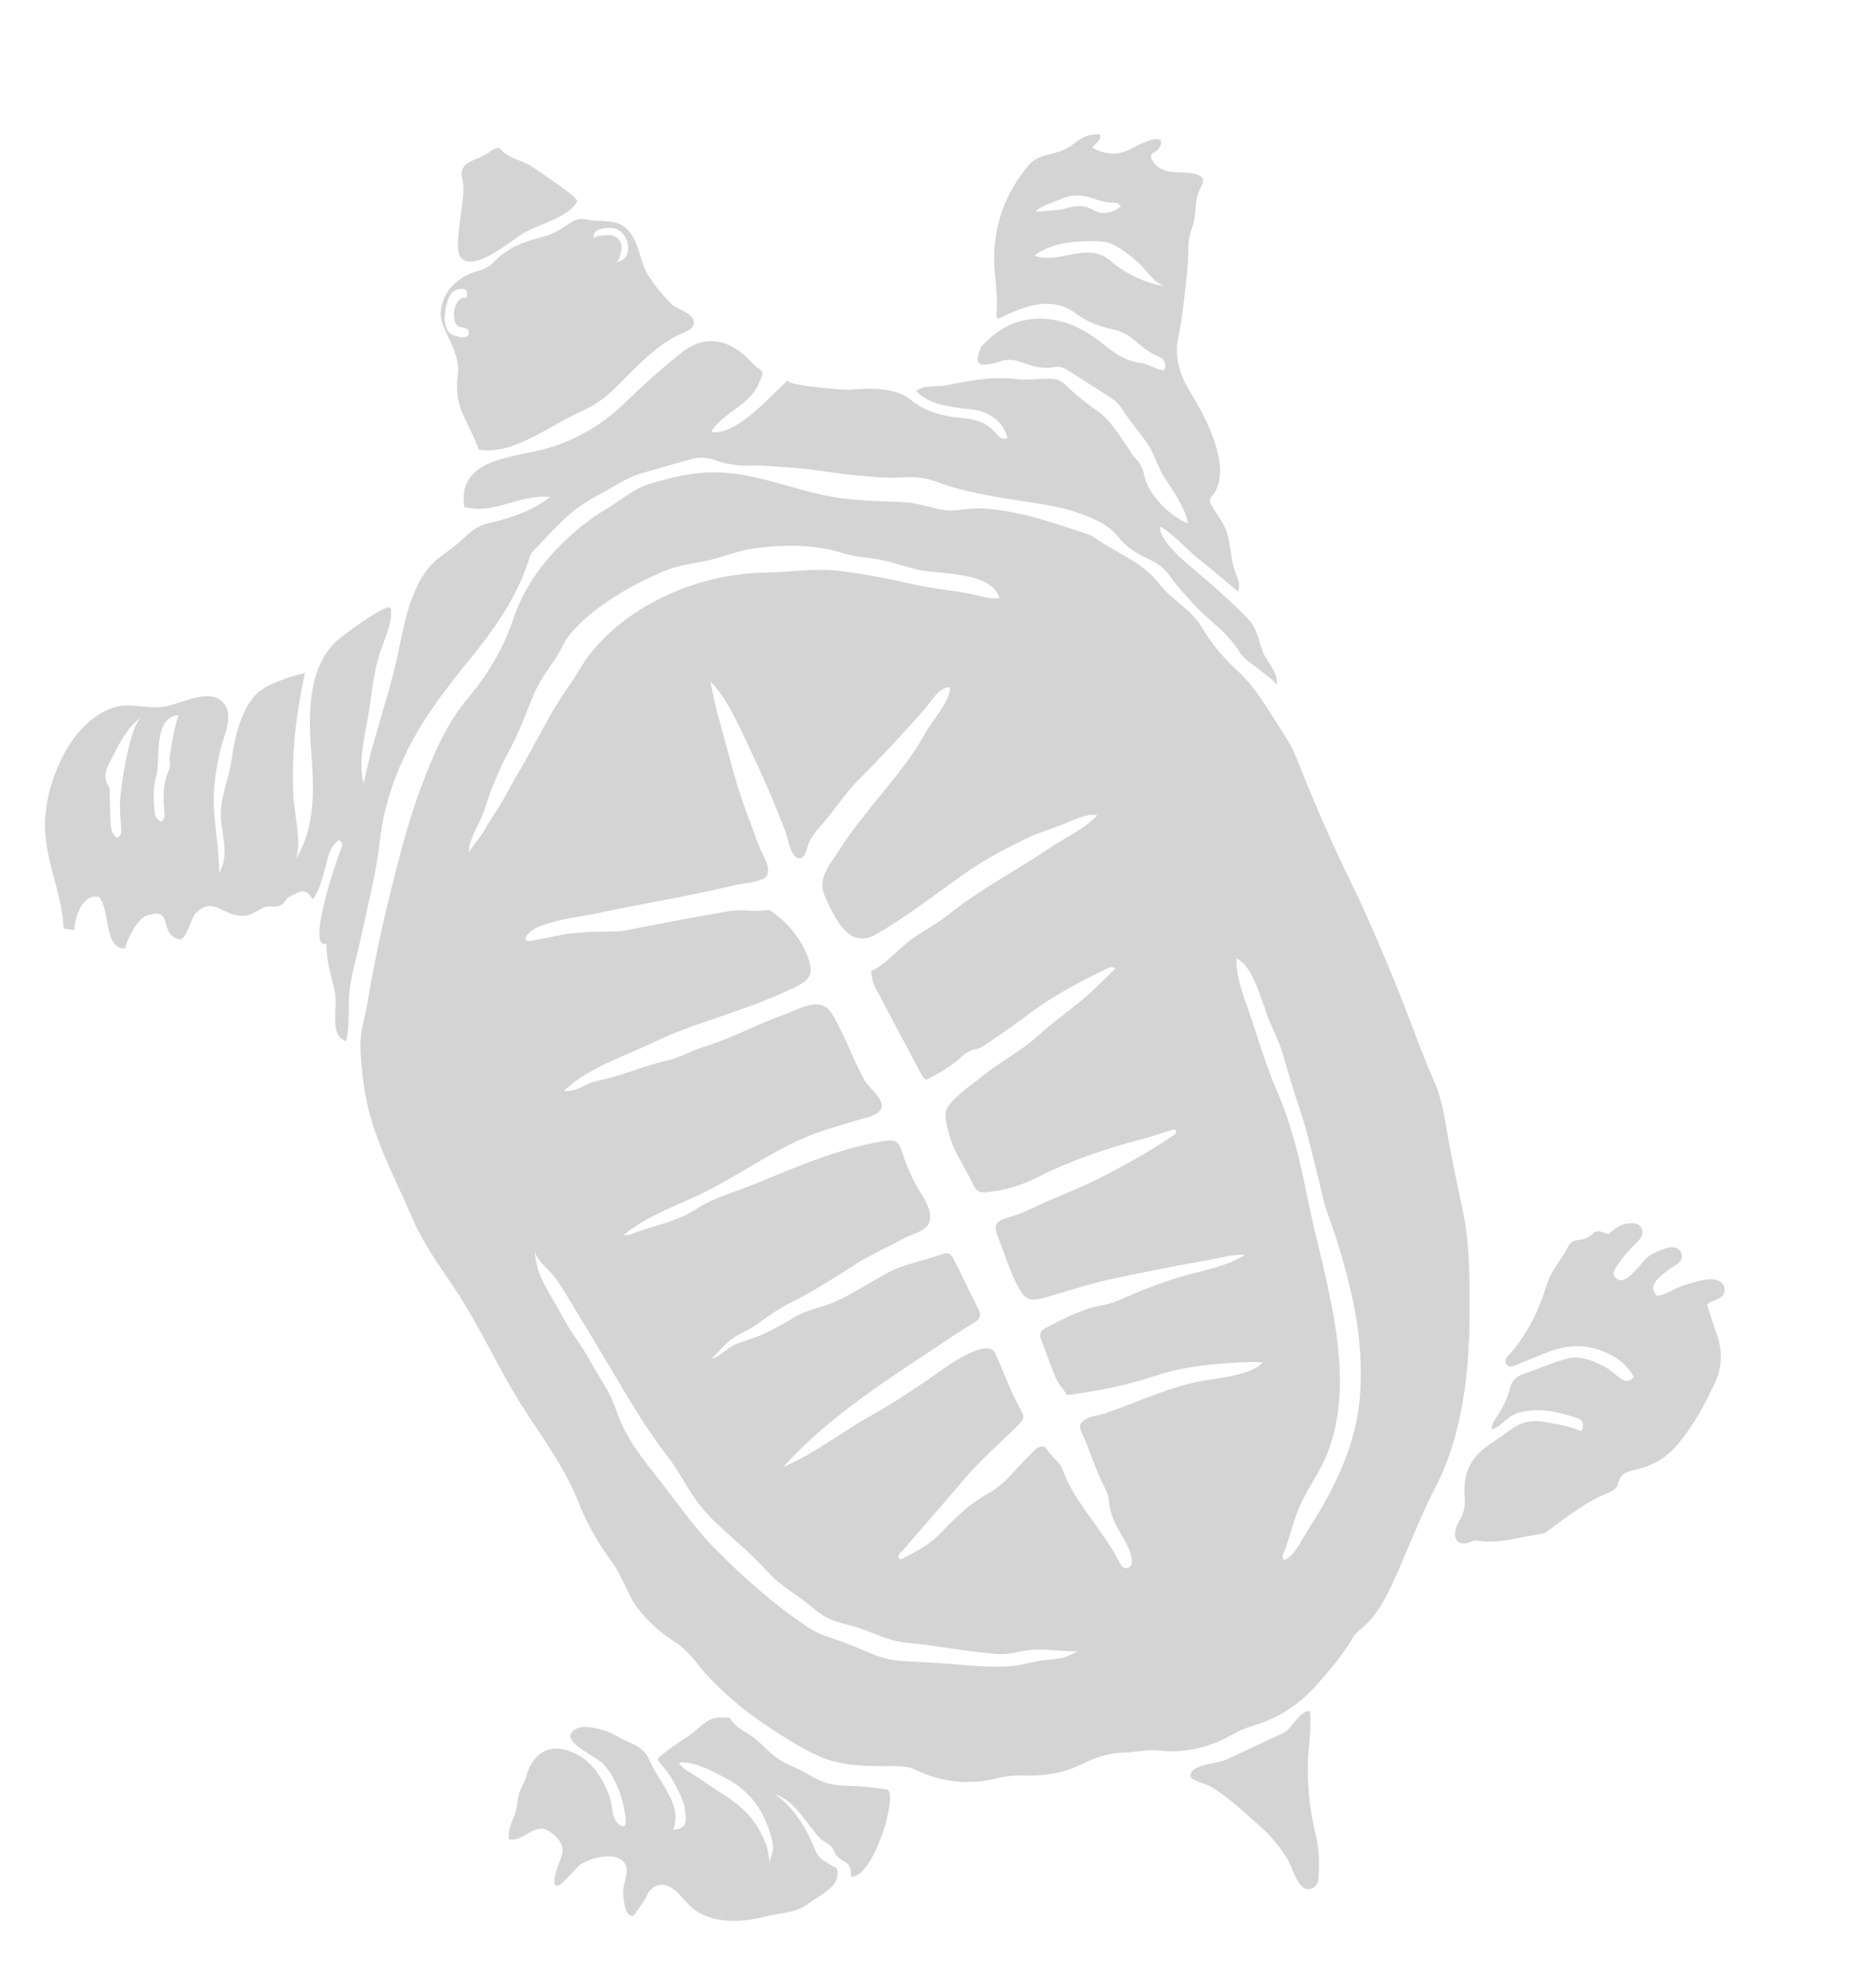 <?xml version="1.0" encoding="utf-8"?>
<!-- Generator: Adobe Illustrator 27.9.0, SVG Export Plug-In . SVG Version: 6.00 Build 0)  -->
<svg version="1.1" id="レイヤー_1" xmlns="http://www.w3.org/2000/svg" xmlns:xlink="http://www.w3.org/1999/xlink" x="0px"
	 y="0px" viewBox="0 0 168 178" style="enable-background:new 0 0 168 178;" xml:space="preserve">
<style type="text/css">
	.st0{clip-path:url(#SVGID_00000045580656487303378560000011353441719530926782_);}
	.st1{fill:#D4D4D4;}
</style>
<g>
	<defs>
		<rect id="SVGID_1_" width="168" height="178"/>
	</defs>
	<clipPath id="SVGID_00000128445154290571762740000005102449140885604233_">
		<use xlink:href="#SVGID_1_"  style="overflow:visible;"/>
	</clipPath>
	<g style="clip-path:url(#SVGID_00000128445154290571762740000005102449140885604233_);">
		<path class="st1" d="M33.66,101.52c-0.46-1.31-0.83-2.66-1.04-4.08c-0.2-1.35-0.35-2.73-0.34-4.1c0.01-1.13,0.41-2.22,0.59-3.34
			c0.66-4.04,1.55-8.02,2.57-11.99c0.66-2.57,1.36-5.13,2.29-7.59c1.07-2.84,2.24-5.63,4.26-8.02c1.73-2.05,3.1-4.36,3.97-6.97
			c0.96-2.87,2.77-5.32,4.99-7.34c1.04-0.95,2.13-1.8,3.33-2.5c1.28-0.75,2.44-1.84,3.89-2.26c1.86-0.55,3.72-1.02,5.66-1.04
			c3.96-0.03,7.51,1.77,11.43,2.31c1.93,0.26,3.87,0.28,5.81,0.38c1.25,0.07,2.41,0.55,3.64,0.71c0.92,0.11,1.78-0.18,2.71-0.17
			c3.29,0.04,6.28,1.09,9.36,2.11c0.42,0.14,0.87,0.25,1.22,0.5c1.16,0.8,2.41,1.44,3.6,2.18c0.86,0.53,1.6,1.19,2.23,1.99
			c1.16,1.47,2.9,2.3,3.85,3.95c0.89,1.55,1.99,2.74,3.3,3.97c1.59,1.5,2.45,3.16,3.66,5c0.69,1.05,1.11,1.76,1.56,2.89
			c1.47,3.72,3.06,7.39,4.82,10.98c1.27,2.59,2.4,5.25,3.51,7.91c1.05,2.52,1.98,5.08,2.97,7.62c0.28,0.71,0.58,1.41,0.89,2.1
			c0.95,2.15,1.09,4.33,1.56,6.61c0.34,1.67,0.67,3.33,1.03,5c0.67,3.14,0.63,6.38,0.62,9.57c-0.02,5.09-0.68,10.69-3.04,15.26
			c-1.22,2.35-2.18,4.83-3.24,7.25c-0.81,1.85-1.73,3.99-3.29,5.32c-0.31,0.26-0.63,0.5-0.83,0.85c-0.92,1.56-2.08,2.93-3.28,4.28
			c-1.53,1.74-3.37,2.96-5.57,3.62c-0.74,0.22-1.43,0.51-2.1,0.89c-2.01,1.14-4.18,1.63-6.49,1.38c-1.06-0.11-2.08,0.15-3.11,0.18
			c-1.36,0.04-2.56,0.43-3.77,1.04c-1.56,0.78-3.28,1.07-5.03,1.01c-0.85-0.03-1.68,0.03-2.5,0.24c-2.55,0.65-5.02,0.38-7.39-0.75
			c-0.64-0.31-1.28-0.32-1.98-0.32c-2.15,0-4.58,0.03-6.59-0.87c-1.89-0.85-3.84-2.14-5.55-3.32c-1.55-1.07-3.06-2.42-4.36-3.78
			c-0.95-1-1.73-2.3-2.91-3.06c-1.34-0.87-2.36-1.72-3.39-3.02c-1-1.26-1.36-2.82-2.32-4.14c-1.18-1.64-2.26-3.41-3-5.3
			c-1.03-2.65-2.61-5-4.2-7.37c-0.62-0.93-1.22-1.87-1.79-2.84c-1.63-2.8-3-5.74-4.77-8.48c-1.43-2.21-3.05-4.31-4.11-6.75
			C35.87,106.59,34.58,104.14,33.66,101.52z M82.96,96.69c-0.22-0.18-0.31-0.21-0.34-0.28c-1.43-2.69-2.86-5.38-4.29-8.08
			c-0.21-0.39-0.27-0.94-0.33-1.37c1.18-0.51,2.2-1.7,3.19-2.51c1.17-0.96,2.57-1.59,3.75-2.55c2.77-2.25,6.11-3.96,9.07-5.97
			c1.36-0.93,3.16-1.71,4.24-2.93c-1.02-0.18-2.21,0.48-3.13,0.84c-1.05,0.41-2.16,0.73-3.18,1.23C90.01,76,88.12,77,86.38,78.23
			c-1.61,1.13-3.18,2.31-4.79,3.43c-0.99,0.69-2,1.34-3.04,1.95c-2.52,1.48-3.68-1.26-4.58-3.11c-0.88-1.8,0.23-2.87,1.2-4.4
			c2.34-3.7,5.64-6.72,7.72-10.51c0.52-0.95,2.35-3.01,2.17-4.06c-1.05,0.05-1.62,1.24-2.23,1.94c-1.91,2.17-3.92,4.33-5.95,6.37
			c-0.94,0.94-1.81,2.15-2.61,3.19c-0.55,0.72-1.27,1.39-1.72,2.18c-0.21,0.36-0.37,1.53-0.85,1.64c-0.87,0.19-1.16-1.88-1.38-2.44
			c-0.9-2.32-1.86-4.62-2.94-6.86c-1.05-2.18-2.07-4.78-3.76-6.55c0.23,1.3,0.54,2.59,0.91,3.91c0.7,2.48,1.28,4.98,2.16,7.38
			c0.42,1.15,0.85,2.31,1.26,3.44c0.25,0.69,1.14,1.92,0.74,2.68c-0.31,0.57-2.38,0.72-2.94,0.86c-4.06,0.99-8.08,1.61-12.14,2.48
			c-1.37,0.29-2.78,0.44-4.14,0.83c-0.62,0.18-1.34,0.38-1.87,0.76c-0.47,0.34-0.97,1.07,0.05,0.89c0.71-0.13,1.42-0.27,2.12-0.42
			c1.42-0.3,2.86-0.38,4.3-0.39c0.72,0,1.43,0.01,2.14-0.14c2.99-0.61,5.99-1.15,8.99-1.69c1.17-0.21,2.32,0.11,3.47-0.1
			c0.25-0.05,0.44,0.14,0.64,0.28c1.32,0.93,2.48,2.42,3.04,3.94c0.52,1.42,0.27,1.98-1.04,2.63c-2.88,1.44-6.14,2.44-9.22,3.52
			c-1.16,0.41-2.34,0.88-3.44,1.42c-2.7,1.31-5.94,2.27-8.13,4.39c0.99,0.19,2.02-0.71,2.96-0.89c2.2-0.43,4.06-1.31,6.24-1.81
			c1.21-0.28,2.17-0.88,3.34-1.24c2.48-0.76,4.79-2.04,7.25-2.91c1.46-0.52,3.19-1.7,4.21-0.01c1.13,1.87,1.82,3.95,2.87,5.86
			c0.56,1.02,2.84,2.4,0.64,3.28c-0.3,0.12-0.62,0.16-0.92,0.26c-1.3,0.4-2.62,0.75-3.9,1.21c-3.48,1.23-6.51,3.5-9.79,5.17
			c-2.51,1.29-5.42,2.18-7.59,4.02c0.6,0.02,1.05-0.26,1.61-0.44c1.81-0.58,3.41-0.92,5-1.96c1.56-1.02,3.59-1.54,5.31-2.25
			c3.68-1.53,7.38-3.11,11.33-3.78c1.12-0.19,1.39-0.01,1.75,1.1c0.41,1.26,0.93,2.47,1.66,3.59c0.47,0.73,1.15,1.99,0.62,2.8
			c-0.41,0.63-1.54,0.87-2.17,1.22c-1.44,0.79-2.86,1.39-4.28,2.29c-1.89,1.2-3.73,2.41-5.72,3.39c-1.21,0.6-2.25,1.36-3.35,2.14
			c-0.62,0.44-1.3,0.67-1.84,1.03c-0.73,0.49-1.38,1.3-2.02,1.91c0.52-0.05,1.31-0.82,1.83-1.11c0.65-0.36,1.25-0.49,1.93-0.73
			c1.34-0.48,2.53-1.2,3.74-1.91c1.15-0.68,2.51-0.84,3.72-1.41c1.59-0.75,3.04-1.71,4.56-2.53c1.49-0.8,3.3-1.08,4.88-1.67
			c0.48-0.18,0.79,0.01,0.99,0.41c0.76,1.5,1.48,3.02,2.24,4.52c0.25,0.48,0.2,0.84-0.26,1.13c-0.74,0.47-1.5,0.93-2.23,1.42
			c-5.3,3.55-10.67,6.83-14.99,11.58c2.7-1.11,5.17-3.09,7.74-4.52c2.45-1.37,4.65-2.88,6.95-4.5c0.79-0.55,3.69-2.41,4.27-1.19
			c0.76,1.58,1.29,3.27,2.15,4.81c0.59,1.05,0.55,1.06-0.34,1.93c-1.52,1.49-3.14,2.89-4.5,4.5c-1.81,2.15-3.68,4.25-5.5,6.38
			c-0.2,0.23-0.51,0.41-0.44,0.82c0.11,0.01,0.25,0.06,0.34,0.01c1.14-0.66,2.36-1.21,3.29-2.18c1.31-1.37,2.64-2.7,4.31-3.63
			c0.86-0.48,1.57-1.09,2.22-1.81c0.64-0.72,1.33-1.4,1.99-2.09c0.36-0.38,0.88-0.52,1.14-0.09c0.39,0.66,1.11,1.05,1.38,1.78
			c1.18,3.17,3.73,5.5,5.2,8.49c0.13,0.27,0.38,0.44,0.7,0.32c0.32-0.12,0.34-0.43,0.31-0.71c-0.08-0.73-0.41-1.38-0.79-2
			c-0.62-1.04-1.17-2.09-1.27-3.34c-0.03-0.42-0.23-0.86-0.42-1.25c-0.8-1.58-1.3-3.28-2.03-4.89c-0.1-0.21-0.18-0.45-0.06-0.72
			c0.57-0.72,1.5-0.67,2.27-0.94c2.9-1.01,5.36-2.22,8.35-2.83c1.48-0.3,4.62-0.51,5.69-1.71c-1.01-0.06-2.01,0-3.01,0.06
			c-2.12,0.14-4.44,0.43-6.46,1.1c-2.65,0.88-5.27,1.42-8.07,1.77c-0.34-0.57-0.79-1-1.04-1.62c-0.46-1.11-0.85-2.25-1.28-3.37
			c-0.2-0.52,0.01-0.82,0.48-1.06c1.61-0.81,3.19-1.69,5-1.99c0.6-0.1,1.16-0.31,1.71-0.55c2-0.89,4.06-1.68,6.18-2.24
			c1.48-0.39,3.61-0.85,4.88-1.73c-1.18-0.07-2.41,0.33-3.58,0.53c-2.93,0.52-5.8,1.08-8.71,1.72c-1.81,0.4-3.56,1-5.34,1.5
			c-1.28,0.36-1.86,0.55-2.58-0.71c-0.8-1.4-1.28-3.09-1.88-4.58c-0.43-1.05-0.28-1.45,0.81-1.78c0.65-0.2,1.31-0.4,1.92-0.7
			c2.23-1.09,4.58-1.91,6.79-3.07c2.02-1.06,4.03-2.15,5.92-3.44c0.21-0.14,0.52-0.24,0.51-0.6c-0.24-0.18-0.47-0.02-0.68,0.04
			c-0.81,0.24-1.6,0.52-2.42,0.74c-3.22,0.84-6.36,1.91-9.34,3.41c-1.45,0.74-2.96,1.19-4.59,1.34c-0.6,0.06-0.89-0.13-1.13-0.62
			c-0.83-1.77-1.98-3.27-2.35-5.21c-0.17-0.89-0.35-1.36,0.23-2.06c0.85-1.04,2.02-1.77,3.05-2.61c1.46-1.19,3.24-2.09,4.63-3.33
			c1.2-1.07,2.47-2.05,3.73-3.04c1.22-0.95,2.29-2.07,3.41-3.16c-0.34-0.25-0.56-0.08-0.76,0.02c-2.54,1.21-5.01,2.52-7.25,4.25
			c-1.14,0.88-2.36,1.67-3.54,2.49c-0.3,0.21-0.61,0.41-0.97,0.46c-0.5,0.08-0.88,0.35-1.25,0.67C85.2,95.47,84.1,96.1,82.96,96.69z
			 M87.8,53.4c0.55,0.13,1.1,0.22,1.69,0.17c-0.59-2.34-5.17-2.16-6.95-2.49c-1.3-0.24-2.54-0.76-3.84-0.98
			c-1.14-0.2-2.22-0.24-3.33-0.6c-2.39-0.78-5.33-0.73-7.82-0.4c-1.38,0.18-2.65,0.74-4,1.05c-1.36,0.31-2.69,0.42-4,0.96
			c-2.9,1.2-6.56,3.27-8.55,5.75c-0.53,0.66-0.82,1.46-1.29,2.16c-0.7,1.02-1.43,2.03-1.92,3.19c-0.68,1.63-1.27,3.29-2.11,4.85
			c-0.9,1.66-1.7,3.5-2.24,5.3c-0.4,1.31-1.45,2.66-1.46,4.04c0-0.23,1.05-1.46,1.22-1.76c0.32-0.55,0.63-1.12,1-1.64
			c0.82-1.17,1.38-2.41,2.12-3.63c1.58-2.62,2.87-5.5,4.65-7.98c0.65-0.91,1.16-1.93,1.85-2.81c3.66-4.63,9.94-7.23,15.77-7.31
			c2.14-0.03,4.33-0.4,6.47-0.16c2.18,0.24,4.53,0.71,6.67,1.2c1.53,0.35,3.03,0.5,4.57,0.75C86.82,53.14,87.31,53.28,87.8,53.4z
			 M95.6,147.85c-1.19-0.04-2.5-0.26-3.68-0.06c-0.97,0.16-1.65,0.39-2.68,0.31c-2.74-0.21-5.45-0.77-8.18-1.02
			c-1.67-0.16-2.96-1-4.56-1.43c-1.61-0.44-2.44-0.58-3.68-1.66c-1.29-1.13-2.81-1.85-3.98-3.15c-1.43-1.6-3.08-2.93-4.62-4.38
			c-0.73-0.69-1.39-1.42-1.97-2.25c-0.87-1.25-1.56-2.63-2.48-3.81c-1.89-2.42-3.41-5.04-4.96-7.66c-1.26-2.12-2.53-4.24-3.82-6.34
			c-0.47-0.77-0.9-1.53-1.48-2.24c-0.41-0.5-1.59-1.48-1.61-2.18c0.07,2.32,1.42,3.89,2.43,5.83c0.74,1.44,1.79,2.68,2.55,4.1
			c0.49,0.91,1.04,1.75,1.55,2.64c0.49,0.86,0.76,1.84,1.15,2.74c0.82,1.91,2.05,3.45,3.32,5.05c1.74,2.19,3.2,4.39,5.18,6.38
			c2.58,2.61,5.29,5.01,8.34,7.03c0.89,0.59,1.9,0.88,2.89,1.22c1.77,0.6,3.31,1.58,5.21,1.74c1.2,0.1,2.4,0.13,3.59,0.21
			c2.27,0.14,4.69,0.51,6.96,0.21c0.86-0.12,1.62-0.4,2.49-0.48c0.56-0.05,1.11-0.09,1.66-0.22c0.4-0.1,1.09-0.55,1.47-0.55
			C96.33,147.87,95.97,147.87,95.6,147.85z M114.97,139.71c0.64-0.26,0.94-0.73,1.25-1.2c0.37-0.56,0.68-1.17,1.05-1.73
			c2.23-3.44,4.16-7.43,4.5-11.58c0.25-3.03-0.03-6.11-0.69-9.08c-0.55-2.52-1.26-4.89-2.14-7.31c-0.45-1.21-0.66-2.47-0.98-3.71
			c-0.52-1.98-0.91-3.89-1.58-5.82c-0.54-1.57-0.98-3.13-1.45-4.72c-0.32-1.11-0.8-2.09-1.25-3.14c-0.63-1.47-1.39-4.89-2.93-5.59
			c-0.14,1.71,0.85,3.97,1.38,5.59c0.7,2.13,1.36,4.28,2.25,6.34c1.32,3.05,2.06,6.23,2.7,9.46c1.52,7.58,5.13,17.24,0.99,24.58
			c-0.61,1.09-1.33,2.2-1.79,3.35c-0.56,1.37-0.86,2.83-1.43,4.19C114.85,139.41,114.91,139.5,114.97,139.71z"/>
		<path class="st1" d="M34.09,58.25c-0.65,1.9-0.78,3.86-1.11,5.82c-0.33,1.99-0.94,4.1-0.41,6.12c0.74-3.84,2.17-7.52,3-11.34
			c0.6-2.74,1.12-6.32,3.18-8.4c0.72-0.72,1.71-1.27,2.45-1.96c1.01-0.94,1.47-1.42,2.93-1.74c1.68-0.36,3.81-1.15,5.11-2.25
			c-2.8-0.27-4.78,1.58-7.66,0.91c-0.7-4.2,4.13-4.44,6.86-5.12c2.77-0.68,5.31-2.09,7.38-4.09c1.7-1.64,3.44-3.23,5.3-4.68
			c2.22-1.73,4.48-0.97,6.17,0.91c0.95,1.05,1.35,0.43,0.58,2.08c-0.88,1.87-3.08,2.37-4.18,4.16c2.19,0.45,5.41-3.32,6.89-4.64
			c-0.53,0.47,5.08,0.9,5.47,0.87c1.7-0.14,4.09-0.27,5.51,0.9c1.36,1.12,3,1.5,4.7,1.64c1.13,0.09,2.1,0.42,2.87,1.3
			c0.27,0.31,0.57,0.71,1.1,0.47c-0.34-1.36-1.61-2.4-3.24-2.55c-0.8-0.08-1.6-0.18-2.38-0.35c-0.94-0.2-1.83-0.53-2.57-1.29
			c0.47-0.39,0.95-0.37,1.42-0.42c0.36-0.04,0.73,0.01,1.08-0.06c2.12-0.42,4.21-0.86,6.41-0.6c1,0.12,2.06-0.05,3.1-0.03
			c0.56,0.01,1,0.17,1.39,0.57c0.88,0.88,1.85,1.63,2.87,2.35c1.18,0.83,1.9,2.15,2.75,3.32c0.19,0.26,0.31,0.58,0.53,0.8
			c0.48,0.46,0.77,0.98,0.89,1.65c0.3,1.67,2.37,3.69,3.91,4.27c-0.26-1.49-1.4-2.97-2.18-4.22c-0.59-0.96-0.85-2.07-1.48-2.97
			c-0.7-0.99-1.5-1.89-2.16-2.93c-0.26-0.41-0.56-0.78-0.98-1.05c-1.31-0.85-2.62-1.69-3.94-2.53c-0.38-0.24-0.77-0.4-1.25-0.3
			c-1.02,0.22-2.01-0.09-2.93-0.43c-0.7-0.26-1.3-0.31-1.97-0.05c-0.3,0.12-0.62,0.18-0.93,0.23c-0.93,0.15-1.17-0.14-0.9-1.07
			c0.06-0.19,0.12-0.4,0.24-0.54c1.48-1.59,3.17-2.56,5.48-2.47c2.2,0.09,3.91,1.06,5.52,2.36c0.96,0.78,1.93,1.43,3.18,1.58
			c0.75,0.09,1.38,0.63,2.16,0.68c0.27-0.65-0.01-1.03-0.48-1.22c-0.88-0.35-1.57-0.96-2.27-1.55c-0.53-0.45-1.13-0.74-1.82-0.89
			c-1.18-0.26-2.3-0.65-3.29-1.4c-1.75-1.34-3.62-0.97-5.48-0.25c-0.52,0.2-1.01,0.47-1.49,0.7c-0.1-0.09-0.21-0.15-0.21-0.2
			c0.27-1.96-0.29-3.89-0.17-5.86c0.17-2.97,1.22-5.52,3.13-7.75c0.87-1.02,2.45-0.84,3.55-1.56c1.03-0.68,1.36-1.21,2.8-1.15
			c0.09,0.53-0.4,0.81-0.72,1.19c1.39,0.74,2.48,0.69,3.74-0.03c0.35-0.2,2.85-1.46,2.38-0.16c-0.3,0.84-1.27,0.49-0.66,1.44
			c0.88,1.37,2.64,0.75,3.87,1.14c1.07,0.34,0.45,0.88,0.17,1.71c-0.24,0.7-0.21,1.43-0.31,2.15c-0.11,0.8-0.51,1.47-0.55,2.27
			c-0.04,0.83-0.04,1.69-0.13,2.55c-0.21,2.02-0.39,4.05-0.81,6.04c-0.31,1.49,0.11,3.15,0.94,4.51c1.3,2.13,3.73,6.42,2.47,9.01
			c-0.4,0.82-0.84,0.66-0.32,1.56c0.47,0.82,0.98,1.32,1.28,2.29c0.31,1.01,0.34,2.07,0.61,3.08c0.21,0.78,0.67,1.37,0.4,2.21
			c-1.19-1-2.29-1.95-3.43-2.85c-1.19-0.94-2.23-2.21-3.53-2.99c-0.26,1.1,2.15,3.13,2.92,3.77c1.67,1.4,3.3,2.84,4.84,4.4
			c0.9,0.91,0.98,1.88,1.39,3c0.33,0.9,1.48,1.94,1.25,2.98c-0.3-0.46-0.98-0.86-1.37-1.2c-0.79-0.68-1.45-0.92-1.99-1.78
			c-1.1-1.77-2.53-2.58-3.92-4.07c-0.85-0.91-1.7-1.82-2.41-2.84c-0.4-0.57-0.94-0.95-1.58-1.25c-1.09-0.51-2.16-1.12-2.91-2.08
			c-0.84-1.08-2-1.54-3.19-2.01c-1.69-0.66-3.47-0.91-5.25-1.18c-2.65-0.41-5.31-0.8-7.85-1.76c-1.01-0.38-2.07-0.45-3.18-0.38
			c-1.42,0.1-2.88-0.08-4.31-0.22c-1.91-0.19-3.81-0.57-5.72-0.67c-1.09-0.06-2.18-0.22-3.3-0.17c-1.11,0.06-2.32-0.11-3.42-0.52
			c-0.68-0.25-1.33-0.25-2-0.06c-1.54,0.43-3.09,0.86-4.62,1.32c-1.02,0.31-1.96,0.9-2.9,1.44c-1.08,0.61-2.21,1.19-3.15,1.98
			c-1.27,1.07-2.38,2.32-3.53,3.53c-0.21,0.22-0.31,0.56-0.4,0.87c-1.1,3.38-3.15,6.21-5.35,8.92c-1.8,2.21-3.55,4.46-4.93,6.96
			c-1.53,2.78-2.64,5.84-3,9c-0.36,3.13-1.1,5.94-1.75,8.98c-0.32,1.51-0.76,2.85-0.97,4.42c-0.2,1.5,0.07,3.28-0.34,4.71
			c-0.09-0.03-0.16-0.07-0.23-0.11c-1.21-0.7-0.52-2.92-0.75-4.16c-0.28-1.57-0.79-2.72-0.75-4.47c-1.91,0.63,0.94-7.66,1.29-8.48
			c0.11-0.26,0.21-0.54-0.19-0.79c-0.89,0.62-0.98,1.64-1.25,2.57c-0.28,0.95-0.51,1.99-1.1,2.74c-0.63-1.12-1.11-0.71-2.06-0.26
			c-0.32,0.15-0.48,0.64-0.79,0.78c-0.61,0.28-0.88-0.03-1.43,0.17c-0.79,0.3-1.23,0.83-2.13,0.78c-1.81-0.1-2.48-1.79-4.1-0.21
			c-0.33,0.32-0.84,2.42-1.39,2.31c-2.01-0.41-0.39-3.04-3.05-2.09c-0.83,0.29-2.07,2.92-1.78,2.89c-2,0.24-1.36-3.44-2.41-4.6
			c-1.48-0.33-2.15,1.8-2.21,2.96c-0.12,0.01-0.8-0.08-0.95-0.12c-0.14-2.99-1.39-5.47-1.64-8.38c-0.34-4.01,2.01-10.07,6.09-11.41
			c1.4-0.46,3.13,0.15,4.57-0.08c1.55-0.25,4.35-1.96,5.49-0.05c0.66,1.12-0.26,2.9-0.51,4.05c-0.34,1.54-0.62,3.26-0.55,4.84
			c0.08,2.04,0.49,3.95,0.47,6.03c1.04-1.68,0.09-3.67,0.16-5.47c0.07-1.63,0.75-3.06,0.97-4.71c0.26-1.94,0.94-4.99,2.65-6.19
			c0.91-0.64,2.89-1.32,3.9-1.5c-0.82,3.96-1.19,6.97-1.03,11.03c0.06,1.37,0.87,4.61,0.12,5.76c1.84-2.82,1.75-6.24,1.5-9.46
			c-0.26-3.35-0.43-7.71,2.26-10.22c0.42-0.39,4.73-3.64,4.85-2.89C35.16,55.75,34.5,57.05,34.09,58.25z M14.42,73.57
			c0.42-0.23,0.3-0.61,0.28-0.96c-0.07-1.2-0.14-2.4,0.38-3.54c0.11-0.24,0.2-0.59,0.12-0.82c-0.12-0.33,0.59-4.2,0.85-4.21
			c-2.44,0.11-1.63,4.12-2.08,5.57c-0.28,0.88-0.22,1.82-0.16,2.74C13.83,72.82,13.88,73.34,14.42,73.57z M10.49,75.02
			c0.38-0.21,0.37-0.46,0.36-0.7c-0.04-0.64-0.07-1.28-0.11-1.91c-0.09-1.22,0.85-7.53,1.94-8.2c-1.05,0.65-1.94,2.22-2.48,3.32
			c-0.46,0.94-1.19,1.88-0.4,3.01c0.08,0.11,0.01,0.31,0.02,0.47c0.02,0.8,0.03,1.6,0.07,2.4C9.92,73.98,9.89,74.61,10.49,75.02z
			 M94.09,22.11c-0.52,0.2-1.02,0.44-1.45,0.77c2.18,0.84,4.74-1.31,6.77,0.45c1.33,1.16,3.35,2.14,5.02,2.29
			c-1-0.09-1.83-1.55-2.55-2.16c-0.94-0.78-2.07-1.79-3.35-1.85C97.16,21.55,95.37,21.62,94.09,22.11z M93.58,18.9
			c0.64-0.05,1.43-0.12,1.58-0.16c1.11-0.32,1.76-0.49,2.85,0.12c0.71,0.4,1.75,0.18,2.35-0.38c-0.13-0.24-0.37-0.34-0.59-0.33
			c-0.73,0.02-1.38-0.21-2.06-0.44c-0.9-0.3-1.83-0.27-2.7,0.11c-0.58,0.25-1.91,0.68-2.29,1.13C92.71,18.96,93.11,18.93,93.58,18.9
			z"/>
		<path class="st1" d="M141.61,128.16c0.34-0.68,0.08-1.03-0.37-1.18c-1.68-0.56-3.39-0.97-5.18-0.5c-0.51,0.14-0.94,0.44-1.34,0.78
			c-0.33,0.27-0.61,0.65-1.14,0.7c0-0.4,0.19-0.7,0.39-0.98c0.58-0.83,1.01-1.73,1.26-2.71c0.17-0.64,0.56-1.02,1.19-1.24
			c1.33-0.45,2.61-1.03,3.96-1.38c1.12-0.29,2.21,0.17,3.22,0.68c0.53,0.27,0.98,0.7,1.46,1.05c0.38,0.28,0.76,0.48,1.25-0.09
			c-0.71-1.25-1.8-1.99-3.17-2.44c-1.7-0.56-3.32-0.3-4.91,0.37c-0.85,0.36-1.71,0.7-2.56,1.05c-0.28,0.12-0.56,0.17-0.76-0.1
			c-0.21-0.28-0.06-0.55,0.14-0.76c0.67-0.7,1.21-1.49,1.71-2.32c0.79-1.27,1.32-2.66,1.76-4.07c0.41-1.3,1.36-2.26,1.94-3.45
			c0.16-0.33,0.52-0.5,0.9-0.54c0.49-0.06,0.92-0.18,1.28-0.57c0.43-0.47,0.9-0.04,1.42,0.03c0.5-0.45,1.07-0.89,1.83-0.95
			c0.41-0.03,0.82-0.03,1.07,0.37c0.28,0.46,0.09,0.86-0.24,1.19c-0.65,0.66-1.3,1.32-1.8,2.09c-0.25,0.38-0.69,0.86-0.19,1.27
			c0.49,0.41,0.98,0.03,1.37-0.35c0.34-0.34,0.7-0.68,0.98-1.06c0.54-0.72,1.34-1.01,2.13-1.29c0.61-0.22,1.2,0,1.35,0.44
			c0.2,0.58-0.15,0.89-0.6,1.15c-0.55,0.33-1.06,0.72-1.51,1.18c-0.47,0.48-0.55,0.94-0.08,1.51c0.89-0.11,1.6-0.69,2.43-0.95
			c0.69-0.22,1.38-0.44,2.1-0.52c0.82-0.1,1.34,0.15,1.5,0.68c0.17,0.55-0.12,0.93-0.97,1.25c-0.19,0.07-0.4,0.09-0.55,0.35
			c0.28,0.85,0.55,1.77,0.87,2.66c0.53,1.47,0.47,2.93-0.18,4.33c-0.9,1.93-1.91,3.78-3.28,5.44c-1,1.2-2.21,1.95-3.71,2.29
			c-0.75,0.17-1.5,0.32-1.68,1.29c-0.08,0.41-0.48,0.65-0.85,0.8c-1.93,0.76-3.53,2.03-5.19,3.23c-0.26,0.19-0.5,0.43-0.83,0.47
			c-1.9,0.24-3.75,0.92-5.7,0.59c-0.36-0.06-0.61,0.13-0.91,0.21c-0.73,0.19-1.19-0.2-1.11-0.94c0.04-0.45,0.26-0.84,0.48-1.23
			c0.36-0.65,0.43-1.29,0.37-2.06c-0.15-1.71,0.41-3.24,1.85-4.31c0.77-0.57,1.58-1.09,2.36-1.66c0.86-0.63,1.81-0.82,2.85-0.65
			C139.3,127.51,140.45,127.65,141.61,128.16z"/>
		<path class="st1" d="M56.85,156.25c0.53,0.29,1,0.65,1.28,1.3c0.54,1.28,1.52,2.45,2.08,3.82c0.32,0.79,0.42,1.62,0.06,2.47
			c0.86-0.06,1.17-0.35,1.14-1.07c-0.03-0.68-0.16-1.36-0.46-1.98c-0.43-0.91-0.88-1.8-1.54-2.57c-0.2-0.24-0.45-0.46-0.5-0.78
			c0.84-0.73,1.78-1.36,2.71-1.97c0.68-0.44,1.31-1.17,2.02-1.51c0.48-0.23,1.13-0.18,1.72-0.15c0.38,0.77,1.15,1.11,1.83,1.56
			c0.88,0.59,1.55,1.45,2.36,2.03c0.8,0.58,1.94,0.93,2.81,1.47c1.07,0.66,1.94,0.99,3.2,1.02c1.27,0.03,2.64,0.13,3.88,0.36
			c1.05,0.2-1.14,7.89-3.23,7.8c-0.01-1.36-0.34-1.05-1.19-1.78c-0.3-0.26-0.34-0.66-0.59-0.93c-0.29-0.31-0.71-0.45-1.01-0.76
			c-1.21-1.25-2.19-3.36-4.01-3.89c1.54,1,2.8,2.98,3.46,4.66c0.46,1.15,0.67,1.09,1.56,1.67c0.49,0.32,0.54,0.02,0.57,0.74
			c0.05,1.31-1.75,2.02-2.59,2.68c-1.15,0.91-2.57,0.82-3.95,1.19c-1.99,0.53-4.51,0.64-6.28-0.63c-0.98-0.7-2.08-2.94-3.64-2.01
			c-0.53,0.32-0.62,0.89-0.94,1.34c-0.07,0.1-0.85,1.19-0.82,1.19c-0.87,0.24-0.91-1.42-0.97-2c-0.07-0.71,0.54-1.9,0.23-2.52
			c-0.7-1.37-3.2-0.65-4.1-0.01c-0.63,0.44-2.53,3.18-2.26,1.13c0.23-1.7,1.55-2.41-0.16-3.9c-1.6-1.38-2.43,0.73-3.94,0.49
			c-0.11-0.81,0.16-1.33,0.46-2.04c0.28-0.65,0.26-1.35,0.44-2.02c0.15-0.56,0.5-1.03,0.65-1.58c0.71-2.57,2.67-3.14,4.89-1.77
			c1.26,0.78,2.14,2.3,2.61,3.69c0.22,0.66,0.14,1.75,0.68,2.26c0.74,0.7,0.79,0.02,0.68-0.73c-0.25-1.67-0.83-3.3-1.95-4.55
			c-0.56-0.63-3.32-1.79-2.92-2.69c0.58-1.29,3.37-0.3,4.12,0.17C55.76,155.77,56.33,155.98,56.85,156.25z M60.81,157.83
			c0.15,0.51,1.41,1.11,1.83,1.42c0.76,0.55,1.55,1.05,2.34,1.56c1.74,1.13,2.8,2.33,3.58,4.24c0.22,0.55,0.31,1.22,0.35,1.81
			c-0.02-0.35,0.37-0.98,0.32-1.5c-0.08-0.83-0.4-1.68-0.73-2.44c-0.75-1.69-1.95-2.88-3.58-3.74
			C63.83,158.61,62.08,157.66,60.81,157.83z"/>
		<path class="st1" d="M42.87,40.26c-0.9-2.62-2.31-3.67-1.86-6.75c0.11-0.75-0.13-1.5-0.38-2.23c-0.35-1.02-1.26-2.29-1.16-3.39
			c0.16-1.8,1.57-3.15,3.3-3.62c0.57-0.16,1.04-0.37,1.44-0.79c1.22-1.34,2.87-1.89,4.53-2.31c0.95-0.24,1.66-0.8,2.5-1.31
			c0.77-0.47,1.31-0.14,2.15-0.1c1.34,0.06,2.33,0.02,3.17,1.26c0.67,0.99,0.75,2.21,1.29,3.26c0.54,1.05,1.41,2.04,2.22,2.89
			c0.49,0.52,1.79,0.77,2.02,1.48c0.29,0.88-0.89,1.1-1.53,1.44c-2.22,1.18-3.83,3.06-5.61,4.79c-0.86,0.84-1.82,1.49-2.96,1.99
			C49.42,37.98,45.88,40.84,42.87,40.26z M41.57,25.9c-0.29-0.1-0.78,0.07-0.93,0.17c-0.4,0.26-0.56,0.87-0.67,1.3
			c-0.19,0.74-0.3,1.79,0.26,2.4c0.3,0.34,1.91,0.82,1.74-0.1c-0.08-0.44-0.81-0.27-1.05-0.53c-0.23-0.26-0.27-0.69-0.27-1.01
			c0-0.64,0.33-1.59,1.14-1.47c0.04-0.14,0.04-0.4,0-0.53C41.76,26,41.68,25.93,41.57,25.9z M55.86,23.19
			c0.87-0.72,0.22-2.7-1.04-2.78c-0.65-0.04-1.96,0.08-1.6,1.04c-0.16-0.42,1.43-0.43,1.62-0.37c0.52,0.19,0.78,0.49,0.83,1.03
			c0.02,0.23-0.2,1.31-0.46,1.33C55.48,23.42,55.69,23.33,55.86,23.19z"/>
		<path class="st1" d="M117.34,154.8c-0.06,1.22-0.24,2.46-0.23,3.67c0.02,1.97,0.24,3.92,0.72,5.83c0.32,1.26,0.31,2.53,0.25,3.81
			c-0.02,0.47-0.19,0.88-0.68,1.03c-0.52,0.15-0.81-0.19-1.08-0.57c-0.54-0.75-0.7-1.68-1.23-2.44c-0.6-0.86-1.21-1.66-2-2.36
			c-1.49-1.33-3.01-2.82-4.74-3.83c-0.58-0.34-2.15-0.51-1.65-1.25c0.52-0.78,2.32-0.75,3.14-1.14c1.68-0.78,3.36-1.58,5.05-2.36
			c0.93-0.43,1.26-1.84,2.41-2.01C117.36,153.71,117.37,154.26,117.34,154.8z"/>
		<path class="st1" d="M51.56,18.23c-0.75,1.2-3.34,1.91-4.55,2.57c-1.13,0.62-4.57,3.69-5.75,2.25c-0.76-0.92,0.5-5.35,0.19-6.7
			c-0.28-1.23-0.02-1.63,1.16-2.1c0.49-0.19,0.95-0.42,1.37-0.74c0.26-0.19,0.67-0.4,0.88-0.13c0.73,0.89,1.9,0.92,2.77,1.54
			c0.3,0.21,4.19,2.75,4.05,3.09C51.65,18.08,51.61,18.16,51.56,18.23z"/>
	</g>
</g>
</svg>

